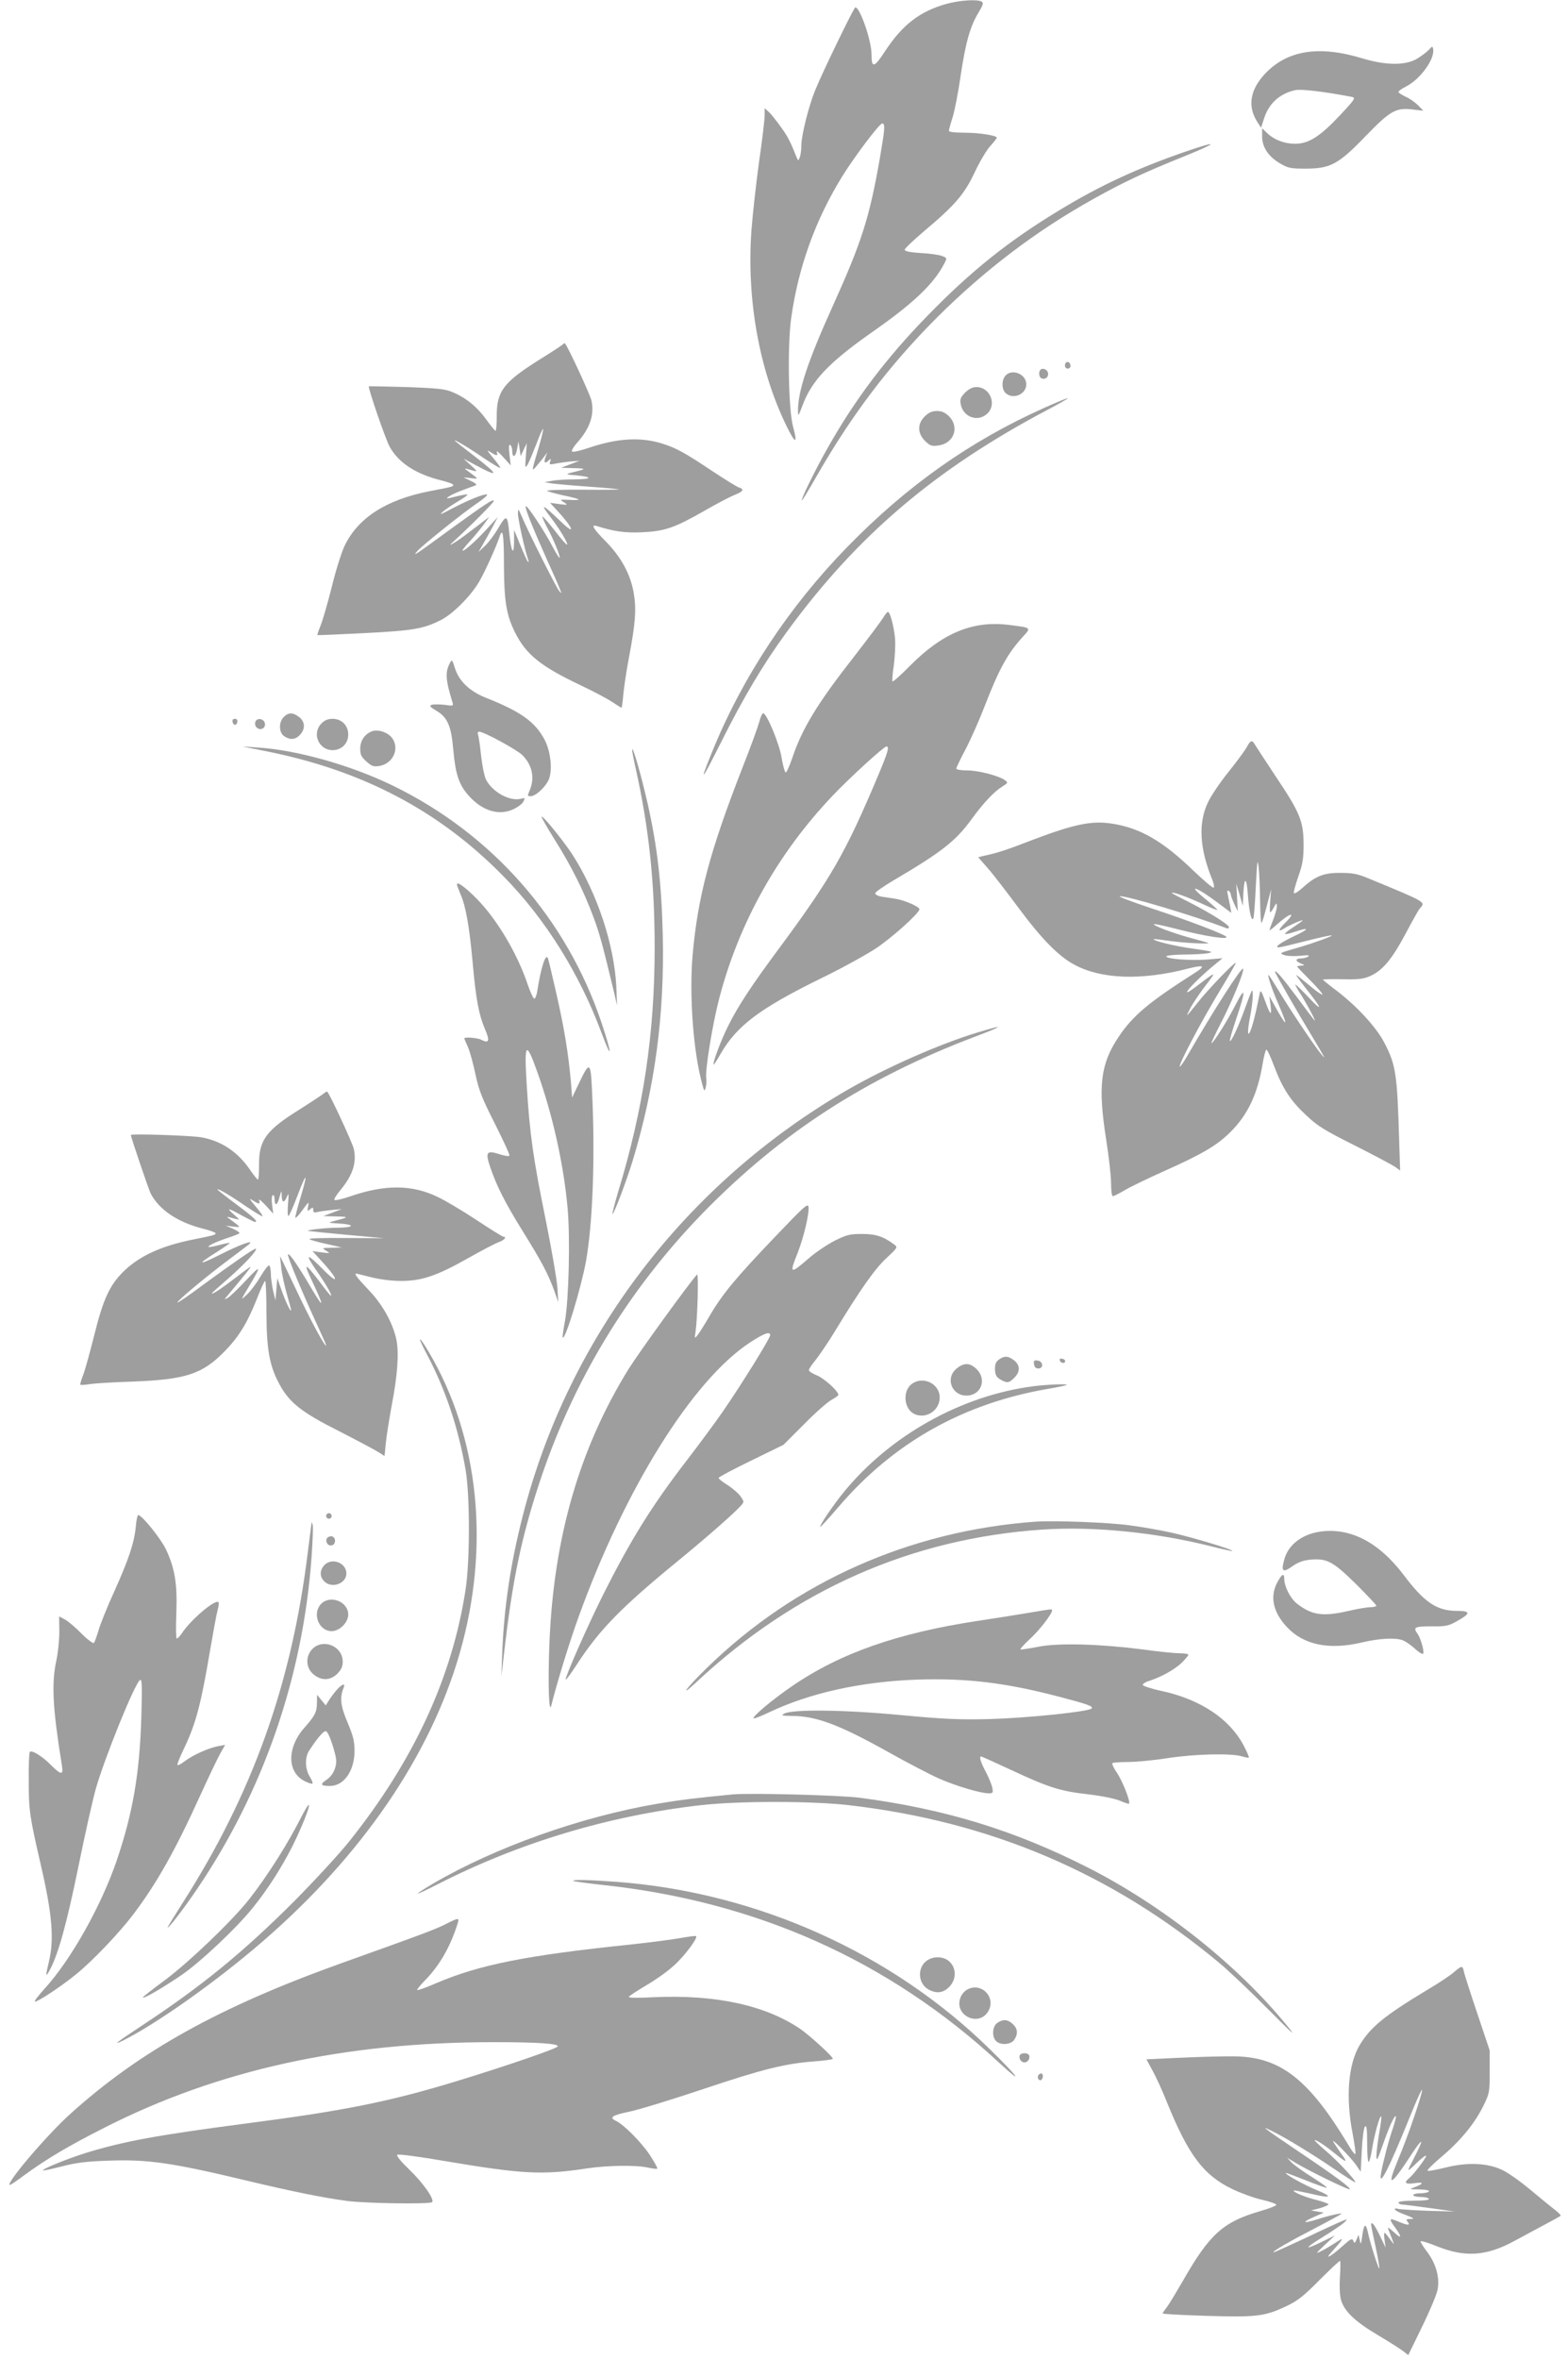 <?xml version="1.0" standalone="no"?>
<!DOCTYPE svg PUBLIC "-//W3C//DTD SVG 20010904//EN"
 "http://www.w3.org/TR/2001/REC-SVG-20010904/DTD/svg10.dtd">
<svg version="1.0" xmlns="http://www.w3.org/2000/svg"
 width="851pt" height="1280pt" viewBox="0 0 851 1280"
 preserveAspectRatio="xMidYMid meet">
<g transform="translate(0,1280) scale(0.1,-0.1)"
fill="#9e9e9e" stroke="none">
<path d="M5137 12779 c-144 -40 -239 -113 -333 -256 -60 -92 -74 -95 -74 -18
0 75 -63 256 -88 255 -8 -1 -177 -349 -218 -450 -35 -86 -74 -241 -75 -299 0
-25 -4 -55 -9 -66 -7 -19 -8 -19 -18 5 -32 81 -46 109 -86 164 -24 33 -53 70
-65 80 l-21 19 0 -39 c0 -21 -13 -134 -30 -249 -16 -116 -35 -286 -42 -378
-26 -372 42 -753 190 -1057 49 -101 63 -102 36 -4 -25 92 -31 435 -10 588 39
278 132 534 277 769 69 111 202 287 217 287 17 0 15 -26 -13 -190 -57 -324
-98 -452 -256 -802 -136 -300 -190 -465 -188 -570 0 -29 3 -25 24 31 50 136
144 234 374 396 227 158 339 264 397 377 14 27 14 29 -13 39 -15 6 -67 14
-115 16 -60 4 -88 10 -88 18 0 7 49 53 109 104 164 138 215 197 271 316 26 56
64 120 84 142 20 22 36 43 36 46 0 12 -96 27 -174 27 -53 0 -86 4 -86 10 0 6
9 39 20 73 11 34 31 137 44 228 27 181 52 268 98 343 23 38 27 51 16 57 -22
14 -119 8 -191 -12z"/>
<path d="M7755 12530 c-11 -12 -40 -34 -65 -49 -63 -37 -169 -36 -295 2 -239
73 -412 44 -533 -87 -77 -85 -91 -171 -41 -253 l23 -36 17 52 c26 80 84 133
169 152 30 7 157 -8 308 -37 21 -4 15 -14 -68 -102 -106 -113 -168 -152 -241
-152 -58 0 -113 21 -151 57 l-28 27 0 -45 c0 -57 34 -109 98 -146 42 -25 57
-28 137 -28 136 0 179 23 330 180 134 138 163 153 260 140 l50 -6 -28 29 c-16
16 -46 38 -68 47 -21 10 -39 22 -39 26 0 5 18 18 40 29 79 40 159 151 148 205
-3 15 -5 15 -23 -5z"/>
<path d="M6430 11976 c-257 -89 -461 -183 -681 -317 -276 -167 -479 -329 -719
-576 -219 -225 -388 -448 -535 -708 -67 -117 -149 -284 -143 -290 2 -2 37 56
78 128 193 337 395 603 654 863 261 260 539 471 851 645 163 91 274 143 490
230 191 77 194 90 5 25z"/>
<path d="M3054 10931 c-5 -5 -61 -42 -124 -81 -197 -123 -235 -173 -234 -308
0 -45 -3 -81 -7 -80 -4 2 -28 31 -53 66 -50 68 -110 116 -184 146 -39 16 -82
20 -247 26 -110 3 -201 5 -203 4 -7 -4 92 -293 114 -330 49 -86 141 -146 277
-180 37 -9 67 -20 67 -25 0 -9 -3 -10 -128 -34 -237 -46 -391 -146 -463 -299
-16 -35 -48 -135 -69 -223 -22 -87 -49 -180 -60 -207 -11 -27 -19 -50 -17 -52
1 -1 117 4 257 11 267 14 318 23 415 72 64 33 162 131 206 208 30 51 93 189
112 248 16 46 22 2 22 -160 1 -195 13 -270 61 -366 60 -119 138 -182 355 -285
70 -33 147 -74 172 -91 25 -17 48 -31 50 -31 2 0 7 33 10 73 4 39 17 131 31
202 35 184 40 260 26 344 -17 104 -68 197 -151 282 -69 70 -84 95 -51 85 97
-30 153 -38 246 -34 124 6 175 23 338 116 68 39 142 78 166 87 46 19 53 30 23
40 -11 3 -77 44 -148 91 -142 95 -194 124 -268 147 -118 37 -243 30 -400 -23
-51 -17 -87 -25 -91 -19 -3 5 10 27 30 49 67 75 93 150 76 227 -8 34 -129 295
-144 310 -1 2 -7 -1 -12 -6z m-130 -557 c-40 -134 -39 -134 -15 -106 11 13 30
36 41 50 l20 27 -10 -27 c-10 -30 -2 -36 19 -15 12 10 13 9 7 -7 -6 -16 -3
-18 26 -12 18 4 56 9 83 12 l50 4 -50 -19 -50 -19 70 -2 c72 -2 71 -4 -20 -26
-26 -7 -21 -9 32 -13 92 -9 88 -21 -8 -22 -46 0 -102 -3 -124 -8 l-40 -7 40
-7 c22 -3 110 -11 195 -17 85 -6 162 -13 170 -15 8 -2 -78 -3 -192 -2 -114 1
-203 -2 -199 -6 4 -4 45 -15 89 -25 45 -9 82 -19 82 -22 0 -3 -24 -4 -52 -2
-52 2 -52 2 -28 -13 24 -15 23 -16 -25 -10 l-50 7 36 -39 c91 -98 108 -145 22
-62 -70 67 -101 92 -88 69 5 -8 24 -35 42 -58 42 -55 87 -131 81 -137 -3 -3
-33 31 -67 76 -35 44 -65 79 -67 76 -2 -2 9 -28 25 -58 34 -62 74 -160 68
-165 -2 -3 -19 24 -37 58 -46 89 -143 234 -147 221 -4 -12 38 -116 117 -293
29 -63 59 -131 66 -150 14 -33 14 -34 -2 -15 -17 21 -166 317 -201 400 -20 46
-21 48 -22 20 -1 -28 38 -203 55 -250 4 -11 4 -17 -1 -13 -4 4 -22 44 -41 90
l-34 83 0 -65 c-1 -81 -16 -54 -26 48 -10 100 -15 102 -59 28 -20 -35 -53 -79
-73 -98 l-35 -33 23 40 c13 22 37 65 53 95 l29 55 -66 -72 c-62 -67 -126 -122
-126 -109 0 3 21 29 48 58 26 29 58 69 72 88 l25 35 -27 -20 c-14 -11 -50 -39
-80 -61 -29 -23 -66 -49 -83 -59 -29 -17 -29 -16 5 15 98 90 210 204 210 212
0 14 -46 -16 -236 -154 -199 -145 -206 -150 -179 -118 27 31 247 207 325 260
36 24 59 45 53 47 -15 5 -104 -31 -193 -78 -60 -32 -69 -35 -45 -14 17 14 54
39 83 56 29 17 51 33 49 36 -3 2 -31 -3 -63 -11 -51 -13 -56 -13 -40 -1 11 8
45 24 75 35 31 12 63 23 71 26 10 4 3 12 -25 25 l-40 19 40 -4 c39 -5 40 -5
19 12 -12 9 -30 23 -40 30 -12 8 -13 11 -4 9 8 -2 26 -7 40 -11 22 -6 20 -2
-15 30 l-40 36 58 -31 c139 -76 139 -61 2 44 -55 42 -102 79 -105 82 -15 17
77 -38 152 -90 49 -33 90 -58 93 -56 2 3 -15 27 -38 54 -35 41 -37 47 -15 32
34 -22 42 -22 34 1 -3 9 13 -3 35 -28 l41 -45 -7 59 c-5 41 -3 56 4 52 6 -4
11 -18 11 -31 0 -42 18 -37 26 7 l8 43 6 -40 6 -40 16 35 17 35 -5 -70 c-5
-65 -4 -68 10 -45 8 14 29 65 48 113 18 49 34 84 36 79 1 -4 -9 -48 -24 -98z"/>
<path d="M5786 10833 c-12 -12 -6 -33 9 -33 8 0 15 6 15 14 0 17 -14 28 -24
19z"/>
<path d="M5647 10794 c-12 -12 -8 -42 6 -47 21 -8 39 8 35 29 -3 19 -29 30
-41 18z"/>
<path d="M5457 10762 c-22 -25 -21 -75 1 -95 41 -37 112 -6 112 48 0 55 -77
87 -113 47z"/>
<path d="M5238 10670 c-25 -26 -29 -36 -24 -63 13 -69 90 -98 141 -54 58 49
20 147 -56 147 -21 0 -40 -10 -61 -30z"/>
<path d="M5665 10586 c-398 -178 -742 -421 -1065 -752 -318 -326 -571 -709
-735 -1113 -72 -177 -61 -166 47 49 123 246 230 426 355 597 382 525 808 888
1423 1212 63 33 111 61 105 61 -5 0 -64 -24 -130 -54z"/>
<path d="M5019 10541 c-41 -41 -40 -91 1 -133 28 -27 36 -30 73 -25 84 11 116
99 58 158 -22 21 -39 29 -66 29 -27 0 -44 -8 -66 -29z"/>
<path d="M4793 9448 c-11 -18 -79 -109 -152 -203 -206 -263 -287 -396 -342
-560 -15 -44 -31 -78 -35 -76 -5 2 -15 38 -22 80 -12 76 -81 241 -100 241 -5
0 -15 -21 -21 -46 -7 -26 -47 -137 -91 -248 -177 -453 -243 -701 -271 -1018
-19 -219 4 -529 53 -703 10 -37 12 -38 18 -15 4 14 5 36 3 50 -7 41 34 295 71
435 107 409 317 785 616 1099 88 93 277 266 291 266 17 0 9 -29 -47 -162 -175
-415 -253 -552 -539 -938 -146 -197 -220 -309 -273 -416 -39 -78 -86 -203 -79
-210 2 -2 19 25 39 60 87 151 213 245 538 405 114 55 248 129 300 163 90 59
240 194 240 215 0 14 -84 50 -132 57 -21 3 -54 8 -73 11 -19 3 -35 11 -35 18
0 7 46 39 102 72 257 151 335 212 420 329 64 88 123 151 167 178 32 20 33 22
15 35 -33 24 -144 53 -205 53 -32 0 -59 4 -59 10 0 5 22 51 49 102 27 51 74
156 104 234 81 209 126 289 210 381 44 48 45 47 -74 62 -198 26 -364 -43 -542
-223 -48 -49 -90 -86 -93 -83 -3 3 0 42 7 87 6 45 9 110 7 143 -6 67 -27 147
-39 147 -4 0 -16 -15 -26 -32z"/>
<path d="M2443 9205 c-28 -51 -25 -93 12 -213 7 -23 6 -23 -43 -16 -28 3 -59
3 -69 0 -14 -6 -9 -12 25 -32 61 -36 81 -83 92 -211 12 -133 30 -189 82 -248
73 -83 162 -112 241 -77 25 11 51 30 57 42 11 21 11 22 -14 16 -61 -15 -157
39 -189 106 -9 19 -20 76 -26 128 -5 52 -13 103 -16 113 -5 11 -2 17 6 17 25
0 205 -98 234 -127 53 -53 68 -122 41 -188 -14 -33 -14 -35 4 -35 29 0 87 56
101 97 18 56 6 152 -27 213 -52 95 -129 150 -319 225 -87 35 -144 90 -166 160
-14 45 -16 48 -26 30z"/>
<path d="M1540 8910 c-28 -28 -27 -84 2 -104 32 -22 61 -20 86 7 30 32 28 71
-4 96 -33 26 -58 27 -84 1z"/>
<path d="M1262 8884 c4 -21 22 -23 26 -1 2 10 -3 17 -13 17 -10 0 -15 -6 -13
-16z"/>
<path d="M1386 8884 c-4 -10 -1 -24 7 -31 19 -19 49 -5 45 21 -4 27 -43 34
-52 10z"/>
<path d="M1745 8875 c-54 -53 -16 -145 60 -145 49 0 85 36 85 85 0 49 -36 85
-85 85 -25 0 -44 -8 -60 -25z"/>
<path d="M2015 8831 c-37 -16 -60 -51 -60 -93 0 -33 6 -45 34 -70 28 -25 39
-29 69 -24 81 13 116 106 62 161 -28 27 -75 39 -105 26z"/>
<path d="M6764 8742 c-12 -20 -56 -80 -98 -132 -42 -52 -91 -124 -108 -159
-56 -113 -49 -254 23 -428 7 -18 10 -35 6 -39 -4 -4 -53 38 -110 92 -167 162
-293 234 -447 256 -106 16 -204 -5 -418 -86 -153 -59 -192 -72 -275 -90 l-28
-7 54 -62 c30 -34 105 -132 168 -217 121 -163 214 -258 298 -303 146 -80 366
-88 620 -22 83 21 96 15 41 -20 -253 -161 -342 -235 -419 -351 -99 -147 -113
-269 -67 -560 14 -89 26 -194 26 -233 0 -39 4 -71 10 -71 5 0 33 14 62 31 29
18 127 65 218 106 207 92 287 140 359 212 94 94 147 207 174 371 7 41 16 75
20 75 5 0 23 -39 41 -87 46 -122 90 -190 174 -268 62 -59 99 -82 265 -165 105
-53 204 -106 219 -116 l27 -20 -5 153 c-11 377 -18 420 -82 543 -44 83 -146
194 -254 277 -43 32 -78 61 -78 63 0 2 48 3 108 2 90 -2 114 2 152 19 65 30
117 93 189 229 35 66 69 127 76 135 33 37 42 32 -275 163 -62 26 -88 31 -155
31 -90 1 -135 -17 -206 -81 -22 -20 -42 -33 -46 -29 -4 3 7 43 23 89 24 69 29
97 29 177 -1 125 -19 170 -149 364 -55 84 -107 162 -114 174 -17 30 -24 28
-48 -16z m75 -831 c1 -68 4 -121 8 -118 4 4 17 47 29 95 l23 87 -5 -62 c-3
-35 -3 -63 0 -63 3 0 12 12 20 28 14 25 15 25 16 5 0 -12 -9 -45 -20 -73 -11
-28 -20 -53 -20 -57 0 -3 18 11 39 30 73 66 111 74 45 9 -38 -37 -40 -53 -2
-28 27 17 98 48 98 42 0 -2 -23 -18 -50 -36 -28 -18 -49 -35 -46 -37 3 -3 26
2 52 11 83 28 82 16 -2 -23 -77 -37 -111 -61 -82 -61 7 0 74 16 148 35 74 19
136 32 138 30 5 -4 -90 -39 -178 -65 -111 -32 -108 -31 -80 -42 14 -5 52 -7
85 -4 42 5 56 4 45 -4 -8 -5 -24 -10 -36 -10 -33 0 -37 -13 -7 -26 26 -11 26
-12 6 -13 -13 -1 -23 -3 -23 -5 0 -2 32 -36 71 -75 40 -40 69 -74 66 -77 -3
-3 -35 19 -71 50 -37 31 -69 56 -71 56 -3 0 22 -34 55 -76 87 -109 92 -131 11
-44 -39 41 -71 72 -71 68 0 -4 15 -31 34 -60 36 -58 84 -149 69 -133 -5 6 -48
62 -95 126 -79 106 -118 151 -118 136 0 -7 125 -225 206 -358 67 -113 72 -121
45 -89 -34 40 -173 247 -230 343 -29 48 -54 87 -56 87 -8 0 19 -80 56 -164 56
-130 43 -123 -35 19 l-17 30 7 -50 c7 -62 -1 -55 -31 27 -19 53 -24 59 -28 38
-3 -14 -12 -56 -20 -95 -32 -143 -59 -172 -33 -35 9 45 16 101 15 124 0 37 -3
32 -38 -64 -38 -107 -79 -195 -86 -188 -3 2 13 57 35 122 53 156 51 182 -5 73
-42 -83 -120 -207 -130 -207 -3 0 19 46 48 103 62 119 130 284 124 301 -6 15
-163 -230 -297 -462 -23 -41 -44 -71 -47 -69 -8 9 113 238 211 401 53 87 95
161 93 162 -6 6 -153 -147 -207 -216 -66 -83 -67 -83 -41 -33 11 23 43 70 69
106 80 105 82 104 -42 10 -100 -76 -11 27 109 125 l40 33 -82 -7 c-92 -7 -223
3 -223 17 0 5 42 9 93 10 50 0 110 3 132 7 35 7 26 10 -80 25 -103 14 -223 44
-213 52 2 1 44 -4 93 -11 79 -11 227 -18 200 -9 -5 2 -52 15 -104 29 -93 26
-195 65 -188 72 2 3 64 -11 138 -30 145 -37 271 -56 254 -38 -14 15 -208 89
-415 157 -96 32 -170 60 -163 62 24 8 418 -110 576 -172 10 -4 17 -3 17 4 0
14 -95 74 -212 134 -54 27 -98 50 -98 52 0 9 83 -21 159 -56 46 -22 86 -38 88
-36 1 2 -26 27 -62 57 -114 92 -49 69 79 -29 l59 -44 -7 39 c-4 21 -10 50 -13
63 -4 17 -2 22 6 17 6 -4 11 -13 11 -19 0 -7 9 -30 19 -52 l19 -40 -4 75 -4
75 18 -60 17 -60 3 65 c5 97 18 93 25 -8 7 -94 21 -149 30 -122 3 8 9 87 13
175 7 135 9 151 15 100 4 -33 7 -116 8 -184z"/>
<path d="M1435 8726 c529 -104 947 -323 1297 -680 226 -229 413 -528 533 -851
58 -156 58 -119 0 55 -189 564 -592 1023 -1130 1286 -227 111 -523 195 -735
208 l-85 6 120 -24z"/>
<path d="M3431 8732 c-1 -7 8 -52 19 -101 72 -323 103 -618 103 -971 0 -465
-60 -873 -198 -1326 -19 -64 -33 -119 -31 -121 6 -6 78 185 109 287 122 402
174 793 164 1229 -7 281 -29 474 -82 711 -34 150 -82 318 -84 292z"/>
<path d="M3010 8245 c92 -146 155 -273 209 -416 35 -92 52 -157 115 -419 l15
-65 -4 100 c-11 229 -104 509 -238 718 -43 67 -156 207 -167 207 -5 0 27 -56
70 -125z"/>
<path d="M2480 8002 c0 -5 9 -29 19 -53 29 -65 48 -174 66 -369 18 -202 33
-283 68 -366 27 -62 21 -77 -22 -55 -18 10 -91 16 -91 7 0 -2 9 -24 20 -48 11
-25 29 -92 41 -149 19 -88 36 -130 106 -268 45 -90 81 -167 78 -171 -3 -5 -28
-1 -55 8 -69 22 -77 12 -50 -69 36 -106 82 -196 177 -349 103 -166 136 -228
170 -320 l23 -65 -5 80 c-3 45 -32 211 -64 370 -67 329 -86 462 -102 723 -15
238 -5 250 57 76 83 -231 144 -504 165 -744 14 -165 6 -490 -15 -609 -9 -47
-14 -86 -12 -88 14 -14 98 263 126 412 37 206 51 572 33 928 -7 159 -13 162
-72 37 l-36 -75 -7 90 c-14 154 -36 288 -78 472 -22 98 -43 185 -46 193 -12
33 -39 -51 -59 -183 -4 -21 -11 -37 -16 -35 -6 2 -21 36 -35 76 -56 168 -167
354 -276 465 -62 63 -108 96 -108 79z"/>
<path d="M5308 7199 c-206 -62 -496 -190 -703 -309 -883 -509 -1520 -1343
-1768 -2315 -66 -257 -101 -494 -111 -735 l-5 -135 23 195 c41 339 88 561 177
835 182 562 482 1060 894 1484 422 433 882 731 1478 957 157 59 163 68 15 23z"/>
<path d="M1749 6861 c-14 -10 -70 -47 -124 -81 -180 -112 -220 -166 -219 -297
0 -46 -2 -83 -6 -83 -4 0 -24 25 -45 56 -66 95 -153 153 -260 173 -52 10 -385
21 -385 13 0 -11 96 -293 107 -316 46 -90 148 -158 287 -193 36 -9 66 -20 66
-24 0 -9 -7 -11 -121 -34 -175 -35 -294 -90 -380 -175 -74 -73 -109 -149 -158
-346 -22 -88 -48 -183 -59 -212 -11 -28 -18 -53 -16 -55 2 -2 28 -1 57 4 28 4
131 10 227 13 286 11 376 40 495 160 80 81 126 155 180 291 20 52 40 95 44 95
4 0 7 -80 7 -177 1 -197 17 -286 71 -384 53 -99 120 -152 323 -254 102 -52
199 -104 216 -115 l31 -20 7 72 c4 40 19 132 32 203 32 167 40 284 25 358 -20
91 -75 190 -152 270 -60 63 -78 87 -66 87 2 0 39 -9 82 -20 48 -12 111 -20
162 -20 112 0 195 28 366 125 73 41 147 80 165 86 29 10 44 29 24 29 -5 0 -71
41 -148 92 -76 50 -170 106 -209 124 -139 67 -284 68 -471 4 -46 -16 -86 -25
-89 -20 -3 4 11 27 31 51 68 82 91 150 74 226 -8 34 -129 295 -144 310 -2 2
-14 -5 -27 -16z m-119 -562 c-17 -56 -29 -103 -27 -106 3 -2 18 13 33 34 41
56 42 57 36 26 -5 -25 -4 -27 11 -14 15 12 17 11 17 -4 0 -13 5 -16 23 -11 12
3 47 8 77 11 l55 5 -50 -19 -50 -19 70 -2 c73 -2 72 -3 -20 -27 -26 -7 -21 -8
30 -11 93 -5 92 -22 0 -23 -72 0 -185 -14 -160 -18 6 -1 100 -11 210 -21 l200
-18 -207 1 c-114 1 -204 -1 -199 -6 4 -4 45 -16 92 -26 l84 -19 -55 -2 c-54
-1 -54 -1 -30 -16 24 -14 23 -15 -24 -9 l-50 7 52 -57 c93 -101 94 -133 2 -39
-84 85 -97 84 -37 -3 54 -77 92 -143 83 -143 -3 0 -30 33 -60 74 -82 108 -92
110 -42 5 66 -139 66 -157 -1 -44 -76 130 -126 202 -130 188 -4 -11 81 -214
161 -387 25 -54 46 -101 46 -105 -1 -17 -72 112 -140 254 -42 88 -84 176 -93
195 l-17 35 6 -60 c3 -33 17 -97 30 -143 13 -45 24 -86 24 -90 -1 -15 -30 45
-52 108 l-23 65 -5 -60 -5 -60 -13 53 c-6 29 -12 70 -12 92 0 21 -4 41 -9 44
-5 3 -25 -23 -46 -58 -21 -36 -53 -79 -73 -98 -39 -37 -39 -38 15 52 63 105
59 110 -23 22 -42 -45 -86 -87 -98 -94 -20 -10 -20 -10 -5 8 97 116 129 155
129 160 0 3 -37 -24 -82 -59 -76 -58 -128 -93 -128 -84 0 2 41 39 91 82 85 75
156 151 148 160 -6 5 -125 -78 -288 -197 -73 -55 -135 -97 -138 -95 -6 6 161
145 282 235 55 41 105 79 110 84 21 22 -53 -5 -158 -58 -123 -62 -132 -57 -22
12 41 26 74 49 72 50 -2 2 -27 -3 -57 -11 -30 -8 -56 -13 -58 -10 -6 6 49 31
111 51 31 10 57 21 57 24 0 4 -17 15 -37 24 l-38 16 40 -5 c39 -4 40 -4 19 13
-12 9 -30 23 -40 30 -12 8 -13 11 -4 9 69 -19 67 -20 30 13 -44 39 -35 38 43
-5 35 -19 67 -35 70 -35 21 0 -4 24 -98 94 -58 43 -105 80 -105 82 0 9 68 -31
152 -89 49 -33 90 -58 93 -56 2 3 -15 27 -38 54 -35 41 -37 47 -15 32 34 -22
42 -22 34 1 -3 9 13 -3 36 -28 l41 -45 -6 47 c-4 27 -2 50 3 53 6 3 10 -5 10
-18 0 -42 15 -40 26 5 12 41 12 42 13 11 1 -40 13 -42 29 -5 9 22 10 16 5 -42
-3 -39 -2 -66 3 -63 5 3 27 53 49 111 22 59 41 102 43 96 2 -5 -11 -55 -28
-111z"/>
<path d="M4203 6086 c-209 -219 -282 -306 -352 -426 -27 -47 -57 -94 -66 -105
-15 -19 -16 -18 -10 20 11 77 17 320 8 310 -44 -48 -316 -424 -371 -512 -267
-431 -407 -916 -430 -1486 -9 -222 -3 -399 11 -337 25 103 95 333 146 474 252
699 620 1288 931 1492 77 50 110 62 110 40 0 -17 -156 -268 -258 -416 -36 -52
-122 -169 -192 -260 -192 -249 -306 -432 -459 -737 -83 -166 -201 -434 -201
-455 0 -7 26 28 58 77 124 192 242 313 555 569 162 133 303 257 339 298 17 19
17 21 -4 51 -12 16 -43 43 -70 60 -26 16 -48 34 -48 38 0 5 79 47 176 94 l176
86 112 112 c61 62 128 121 149 132 20 11 37 23 37 27 0 20 -75 88 -115 105
-25 10 -45 23 -45 29 0 7 17 32 38 57 20 26 67 94 102 152 139 229 219 342
281 399 60 56 62 59 43 73 -58 44 -100 58 -175 58 -67 0 -83 -4 -150 -37 -40
-21 -105 -64 -143 -98 -98 -85 -103 -82 -57 32 33 84 64 215 59 250 -3 22 -26
1 -185 -166z"/>
<path d="M2319 5448 c99 -188 168 -393 208 -623 24 -143 24 -498 -1 -655 -74
-476 -282 -924 -630 -1360 -55 -69 -190 -215 -300 -326 -273 -273 -495 -455
-812 -665 -156 -103 -179 -121 -114 -89 186 94 505 320 755 536 538 465 910
1008 1070 1564 166 578 106 1171 -167 1633 -60 101 -66 92 -9 -15z"/>
<path d="M5422 5424 c-15 -10 -22 -25 -22 -47 0 -38 7 -50 37 -66 31 -16 41
-14 68 14 33 32 32 68 -1 94 -32 25 -52 26 -82 5z"/>
<path d="M5752 5418 c5 -15 28 -18 29 -3 0 6 -7 12 -17 13 -10 3 -15 -1 -12
-10z"/>
<path d="M5612 5398 c2 -15 10 -23 23 -23 30 0 27 39 -3 43 -20 3 -23 0 -20
-20z"/>
<path d="M5191 5374 c-62 -51 -26 -146 54 -146 79 0 113 86 56 143 -36 36 -70
37 -110 3z"/>
<path d="M4947 5290 c-49 -39 -41 -131 12 -160 63 -33 141 15 141 88 0 76 -93
119 -153 72z"/>
<path d="M5610 5279 c-391 -50 -778 -266 -1030 -574 -58 -71 -135 -184 -128
-190 1 -1 46 47 98 108 299 350 678 563 1140 642 52 9 97 18 99 21 7 7 -108 2
-179 -7z"/>
<path d="M1770 4575 c0 -8 7 -15 15 -15 8 0 15 7 15 15 0 8 -7 15 -15 15 -8 0
-15 -7 -15 -15z"/>
<path d="M737 4518 c-8 -88 -39 -180 -117 -353 -38 -83 -76 -178 -85 -210 -10
-33 -21 -64 -25 -69 -5 -4 -35 18 -67 50 -32 33 -72 67 -90 77 l-32 17 1 -82
c0 -46 -7 -116 -16 -156 -27 -126 -21 -255 30 -571 9 -53 -4 -53 -60 3 -46 47
-103 82 -114 71 -4 -4 -7 -75 -6 -158 0 -160 4 -189 67 -462 60 -260 72 -398
42 -520 -19 -80 -18 -87 7 -40 45 85 91 252 153 555 35 173 78 364 95 425 49
171 212 573 240 590 11 7 12 -33 7 -201 -9 -306 -46 -520 -133 -777 -85 -249
-251 -544 -394 -699 -34 -38 -57 -68 -50 -68 18 0 147 86 225 150 91 74 234
225 309 324 127 168 228 348 361 641 48 105 98 210 112 234 l25 44 -38 -7
c-50 -9 -139 -49 -182 -82 -18 -14 -36 -24 -39 -20 -3 3 13 42 35 88 65 135
93 242 142 533 17 99 35 197 41 219 6 21 8 40 5 43 -18 18 -152 -96 -200 -170
-10 -15 -22 -27 -27 -27 -4 0 -5 62 -2 138 6 159 -8 244 -57 347 -28 58 -130
185 -150 185 -4 0 -10 -28 -13 -62z"/>
<path d="M5620 4544 c-680 -49 -1305 -326 -1783 -793 -109 -106 -158 -171 -59
-79 537 502 1168 781 1879 829 275 19 615 -15 913 -90 63 -16 117 -28 118 -26
7 7 -217 74 -328 99 -63 14 -166 32 -228 40 -113 16 -409 27 -512 20z"/>
<path d="M1691 4539 c0 -3 -10 -77 -21 -165 -88 -714 -301 -1308 -681 -1902
-43 -68 -79 -126 -79 -129 0 -12 87 100 159 207 361 532 575 1153 622 1802 6
86 9 165 6 175 -3 10 -5 15 -6 12z"/>
<path d="M7165 4490 c-99 -14 -174 -72 -195 -152 -18 -65 -8 -73 44 -36 33 23
59 32 99 36 90 7 120 -9 245 -131 61 -61 112 -115 112 -119 0 -4 -15 -8 -32
-8 -18 0 -71 -9 -118 -20 -139 -32 -198 -24 -278 37 -38 28 -71 93 -72 136 0
36 -14 27 -40 -23 -38 -75 -20 -157 52 -235 91 -100 231 -129 411 -86 95 22
180 27 221 11 14 -5 43 -25 65 -45 21 -20 42 -32 45 -27 7 12 -13 82 -30 107
-26 36 -18 41 74 41 77 -1 93 2 139 28 76 42 76 56 0 56 -109 0 -177 46 -289
195 -134 177 -289 258 -453 235z"/>
<path d="M1781 4460 c-19 -11 -9 -45 14 -45 13 0 21 8 23 21 3 23 -17 37 -37
24z"/>
<path d="M1760 4308 c-25 -28 -26 -62 0 -88 41 -41 120 -12 120 43 0 58 -79
88 -120 45z"/>
<path d="M1742 4097 c-49 -52 -12 -147 58 -147 43 0 90 47 90 90 0 71 -99 109
-148 57z"/>
<path d="M5580 4049 c-58 -10 -180 -29 -272 -43 -436 -66 -750 -176 -1010
-355 -107 -73 -217 -166 -208 -174 3 -3 41 12 85 33 221 105 499 166 801 177
266 9 479 -16 769 -92 161 -42 191 -53 179 -65 -17 -17 -346 -51 -549 -57
-169 -4 -244 -1 -490 22 -309 29 -588 32 -630 7 -17 -10 -11 -11 41 -12 134 0
260 -48 525 -196 102 -57 226 -122 276 -144 91 -40 225 -80 270 -80 22 0 24 3
18 33 -4 17 -20 56 -36 86 -27 51 -36 81 -24 81 3 0 74 -32 158 -71 205 -96
269 -117 421 -134 77 -9 148 -24 174 -35 25 -11 47 -18 50 -16 9 9 -37 126
-67 169 -17 25 -27 47 -24 51 4 3 41 6 84 6 43 0 140 9 216 21 149 23 345 27
402 10 19 -6 37 -9 39 -7 2 3 -11 32 -29 67 -76 143 -232 247 -438 293 -58 12
-107 28 -109 34 -1 5 14 16 35 22 67 22 137 61 176 98 20 20 37 40 37 44 0 4
-21 8 -47 8 -27 0 -118 9 -203 21 -225 29 -453 36 -561 15 -47 -9 -92 -16 -99
-16 -7 0 14 25 47 55 52 47 123 138 123 158 0 8 0 8 -130 -14z"/>
<path d="M1696 3854 c-39 -40 -37 -103 5 -138 43 -36 91 -35 130 3 21 22 29
39 29 66 0 83 -105 127 -164 69z"/>
<path d="M1829 3633 c-14 -16 -33 -41 -43 -57 l-18 -29 -24 29 -23 29 -1 -45
c0 -48 -11 -70 -68 -134 -95 -107 -95 -242 2 -290 20 -10 39 -16 42 -13 3 3
-4 20 -15 38 -26 42 -27 105 -3 141 46 70 78 108 91 105 8 -1 24 -36 38 -82
21 -71 22 -84 11 -120 -8 -25 -25 -47 -45 -61 -38 -25 -33 -34 17 -34 77 0
134 82 134 190 0 53 -7 82 -38 155 -38 90 -43 134 -21 188 11 26 -8 21 -36
-10z"/>
<path d="M3975 3064 c-207 -20 -279 -29 -405 -50 -417 -71 -881 -236 -1220
-434 -116 -69 -108 -71 20 -6 445 228 934 375 1435 432 205 23 597 23 800 0
767 -88 1426 -368 2010 -854 50 -41 169 -154 265 -251 132 -133 159 -157 112
-100 -270 334 -680 660 -1091 868 -397 201 -772 316 -1234 377 -106 14 -601
27 -692 18z"/>
<path d="M1639 2949 c-73 -146 -185 -324 -287 -454 -91 -116 -328 -343 -459
-440 -67 -49 -120 -91 -118 -93 6 -7 110 54 210 122 102 70 298 254 387 365
80 99 155 216 214 332 51 103 98 219 90 226 -3 3 -19 -24 -37 -58z"/>
<path d="M3112 2595 c3 -3 70 -12 149 -21 840 -88 1562 -410 2162 -966 139
-128 106 -80 -50 73 -534 524 -1266 852 -2028 909 -154 11 -241 13 -233 5z"/>
<path d="M2420 2361 c-53 -27 -112 -50 -563 -211 -665 -238 -1097 -478 -1474
-818 -125 -112 -347 -372 -331 -387 2 -2 37 21 78 52 119 87 241 160 435 258
619 315 1304 465 2114 465 241 0 353 -8 348 -23 -4 -12 -288 -109 -547 -188
-363 -111 -611 -161 -1135 -229 -491 -64 -674 -98 -879 -161 -97 -30 -240 -88
-233 -95 2 -2 48 8 103 22 77 20 132 27 251 31 220 8 346 -11 768 -112 217
-52 397 -89 525 -106 100 -14 453 -19 465 -7 15 14 -49 105 -123 176 -45 43
-72 76 -66 81 5 5 119 -10 264 -35 415 -70 524 -76 765 -39 114 17 270 19 334
4 24 -5 46 -8 48 -5 3 3 -16 36 -41 75 -47 70 -141 164 -183 184 -40 18 -20
31 73 50 49 10 229 65 399 122 325 109 446 139 608 151 53 4 97 10 97 14 0 12
-123 124 -174 160 -190 130 -461 189 -795 174 -91 -5 -142 -4 -138 2 3 6 47
34 97 64 50 29 117 77 149 107 55 49 129 148 119 158 -2 3 -38 -2 -79 -9 -41
-8 -164 -24 -274 -36 -570 -59 -825 -110 -1060 -211 -53 -23 -98 -39 -101 -36
-2 2 18 28 46 56 78 80 137 185 175 309 8 28 2 27 -65 -7z"/>
<path d="M5027 2160 c-51 -40 -43 -126 14 -155 43 -23 77 -18 110 14 39 39 41
100 4 136 -31 32 -91 34 -128 5z"/>
<path d="M7890 2099 c-19 -17 -84 -60 -145 -96 -234 -141 -309 -203 -368 -303
-60 -104 -74 -280 -36 -476 11 -58 18 -109 15 -111 -3 -3 -18 15 -33 41 -217
363 -372 485 -620 489 -48 1 -176 -2 -284 -7 l-197 -9 33 -61 c19 -34 55 -113
80 -176 116 -285 198 -393 355 -468 47 -22 120 -49 163 -58 42 -10 76 -22 74
-27 -1 -5 -40 -20 -85 -33 -204 -59 -277 -125 -422 -379 -35 -60 -73 -124 -86
-141 -13 -17 -24 -33 -24 -36 0 -3 107 -9 239 -13 271 -8 314 -3 431 52 62 29
94 54 182 143 59 59 109 106 111 103 3 -2 2 -43 -1 -92 -3 -54 0 -102 7 -123
20 -61 77 -115 200 -188 64 -38 127 -78 140 -89 l24 -19 74 152 c41 83 79 174
85 202 13 66 -8 142 -57 207 -19 25 -35 50 -35 56 0 5 38 -6 85 -25 154 -63
272 -56 425 28 41 22 113 61 160 86 47 25 87 47 90 50 3 2 -10 16 -29 31 -19
14 -80 64 -135 110 -55 46 -125 96 -156 109 -79 37 -188 41 -303 12 -48 -12
-93 -20 -99 -18 -6 2 27 35 72 73 106 89 181 181 228 274 36 73 37 77 37 190
l0 116 -67 200 c-37 110 -70 212 -73 228 -7 34 -12 33 -55 -4z m-214 -781
c-24 -73 -65 -181 -90 -240 -63 -152 -39 -141 74 32 64 98 71 91 16 -15 -44
-85 -44 -85 13 -30 28 27 51 44 51 38 0 -12 -67 -100 -93 -122 -30 -24 -19
-34 31 -26 51 7 50 -3 -1 -22 -31 -11 -30 -12 26 -12 36 -1 56 -5 52 -11 -3
-5 -24 -10 -46 -10 -21 0 -39 -4 -39 -10 0 -5 18 -10 39 -10 22 0 43 -4 46
-10 4 -6 -25 -10 -79 -10 -51 0 -86 -4 -86 -10 0 -5 8 -10 18 -11 9 0 78 -9
152 -19 l135 -19 -147 4 c-80 3 -153 8 -162 11 -9 3 -16 2 -16 -3 0 -5 26 -19
58 -30 46 -18 52 -22 28 -22 -24 -1 -27 -3 -16 -16 16 -20 1 -20 -47 0 -54 23
-57 19 -24 -27 42 -57 39 -70 -6 -27 -20 18 -33 27 -30 19 3 -8 12 -33 21 -55
13 -32 13 -36 2 -20 -47 64 -47 64 -42 15 l6 -45 -29 61 c-16 34 -34 65 -40
68 -14 9 -15 14 14 -121 14 -64 23 -118 21 -121 -5 -4 -51 142 -62 196 -11 52
-22 47 -30 -15 -7 -51 -9 -54 -14 -28 l-7 30 -10 -25 c-10 -22 -12 -23 -18 -8
-6 15 -14 12 -58 -28 -68 -61 -103 -78 -56 -28 63 70 68 80 19 47 -25 -16 -61
-38 -80 -47 -32 -16 -30 -13 20 34 l55 51 -60 -29 c-108 -53 -112 -45 -10 18
55 34 109 71 120 81 20 20 20 20 -7 10 -15 -6 -104 -46 -197 -91 -94 -44 -174
-80 -178 -80 -15 1 84 58 223 130 77 40 141 75 144 78 9 8 -66 -8 -130 -29
-78 -25 -89 -18 -18 13 l53 23 -35 6 -35 6 48 12 c26 8 47 17 47 21 0 4 -30
15 -66 24 -64 16 -130 44 -122 51 1 2 41 -6 86 -16 116 -28 132 -20 37 19 -69
28 -183 92 -164 92 4 0 52 -18 107 -40 54 -22 105 -40 112 -40 7 0 -27 25 -76
56 -49 30 -100 67 -114 81 l-25 26 45 -27 c73 -44 290 -150 295 -144 8 7 -74
68 -276 204 -197 133 -215 147 -142 110 73 -36 220 -126 339 -207 56 -38 104
-69 108 -69 14 0 -93 115 -158 170 -35 30 -63 56 -61 58 5 5 53 -26 105 -68
70 -57 78 -58 39 -5 -19 28 -39 57 -43 65 -16 28 94 -84 122 -124 l27 -39 6
117 c3 67 11 122 17 128 9 9 12 -13 12 -90 0 -56 3 -102 8 -102 4 0 13 33 19
73 13 79 42 182 49 174 3 -2 -2 -44 -11 -92 -8 -48 -15 -104 -15 -124 1 -30 6
-20 34 59 34 98 64 165 72 158 2 -3 -5 -31 -16 -64 -21 -59 -53 -181 -64 -241
-17 -95 41 18 155 300 35 87 65 154 67 148 2 -6 -17 -70 -42 -143z"/>
<path d="M5249 2005 c-15 -8 -32 -28 -37 -45 -35 -98 106 -161 154 -68 39 76
-43 155 -117 113z"/>
<path d="M5412 1824 c-26 -18 -30 -74 -6 -98 24 -24 80 -20 98 6 22 32 20 61
-7 86 -27 26 -54 28 -85 6z"/>
<path d="M5536 1651 c-10 -16 5 -41 24 -41 19 0 34 25 24 41 -3 5 -14 9 -24 9
-10 0 -21 -4 -24 -9z"/>
<path d="M5635 1540 c-8 -13 4 -32 16 -25 12 8 12 35 0 35 -6 0 -13 -4 -16
-10z"/>
</g>
</svg>
